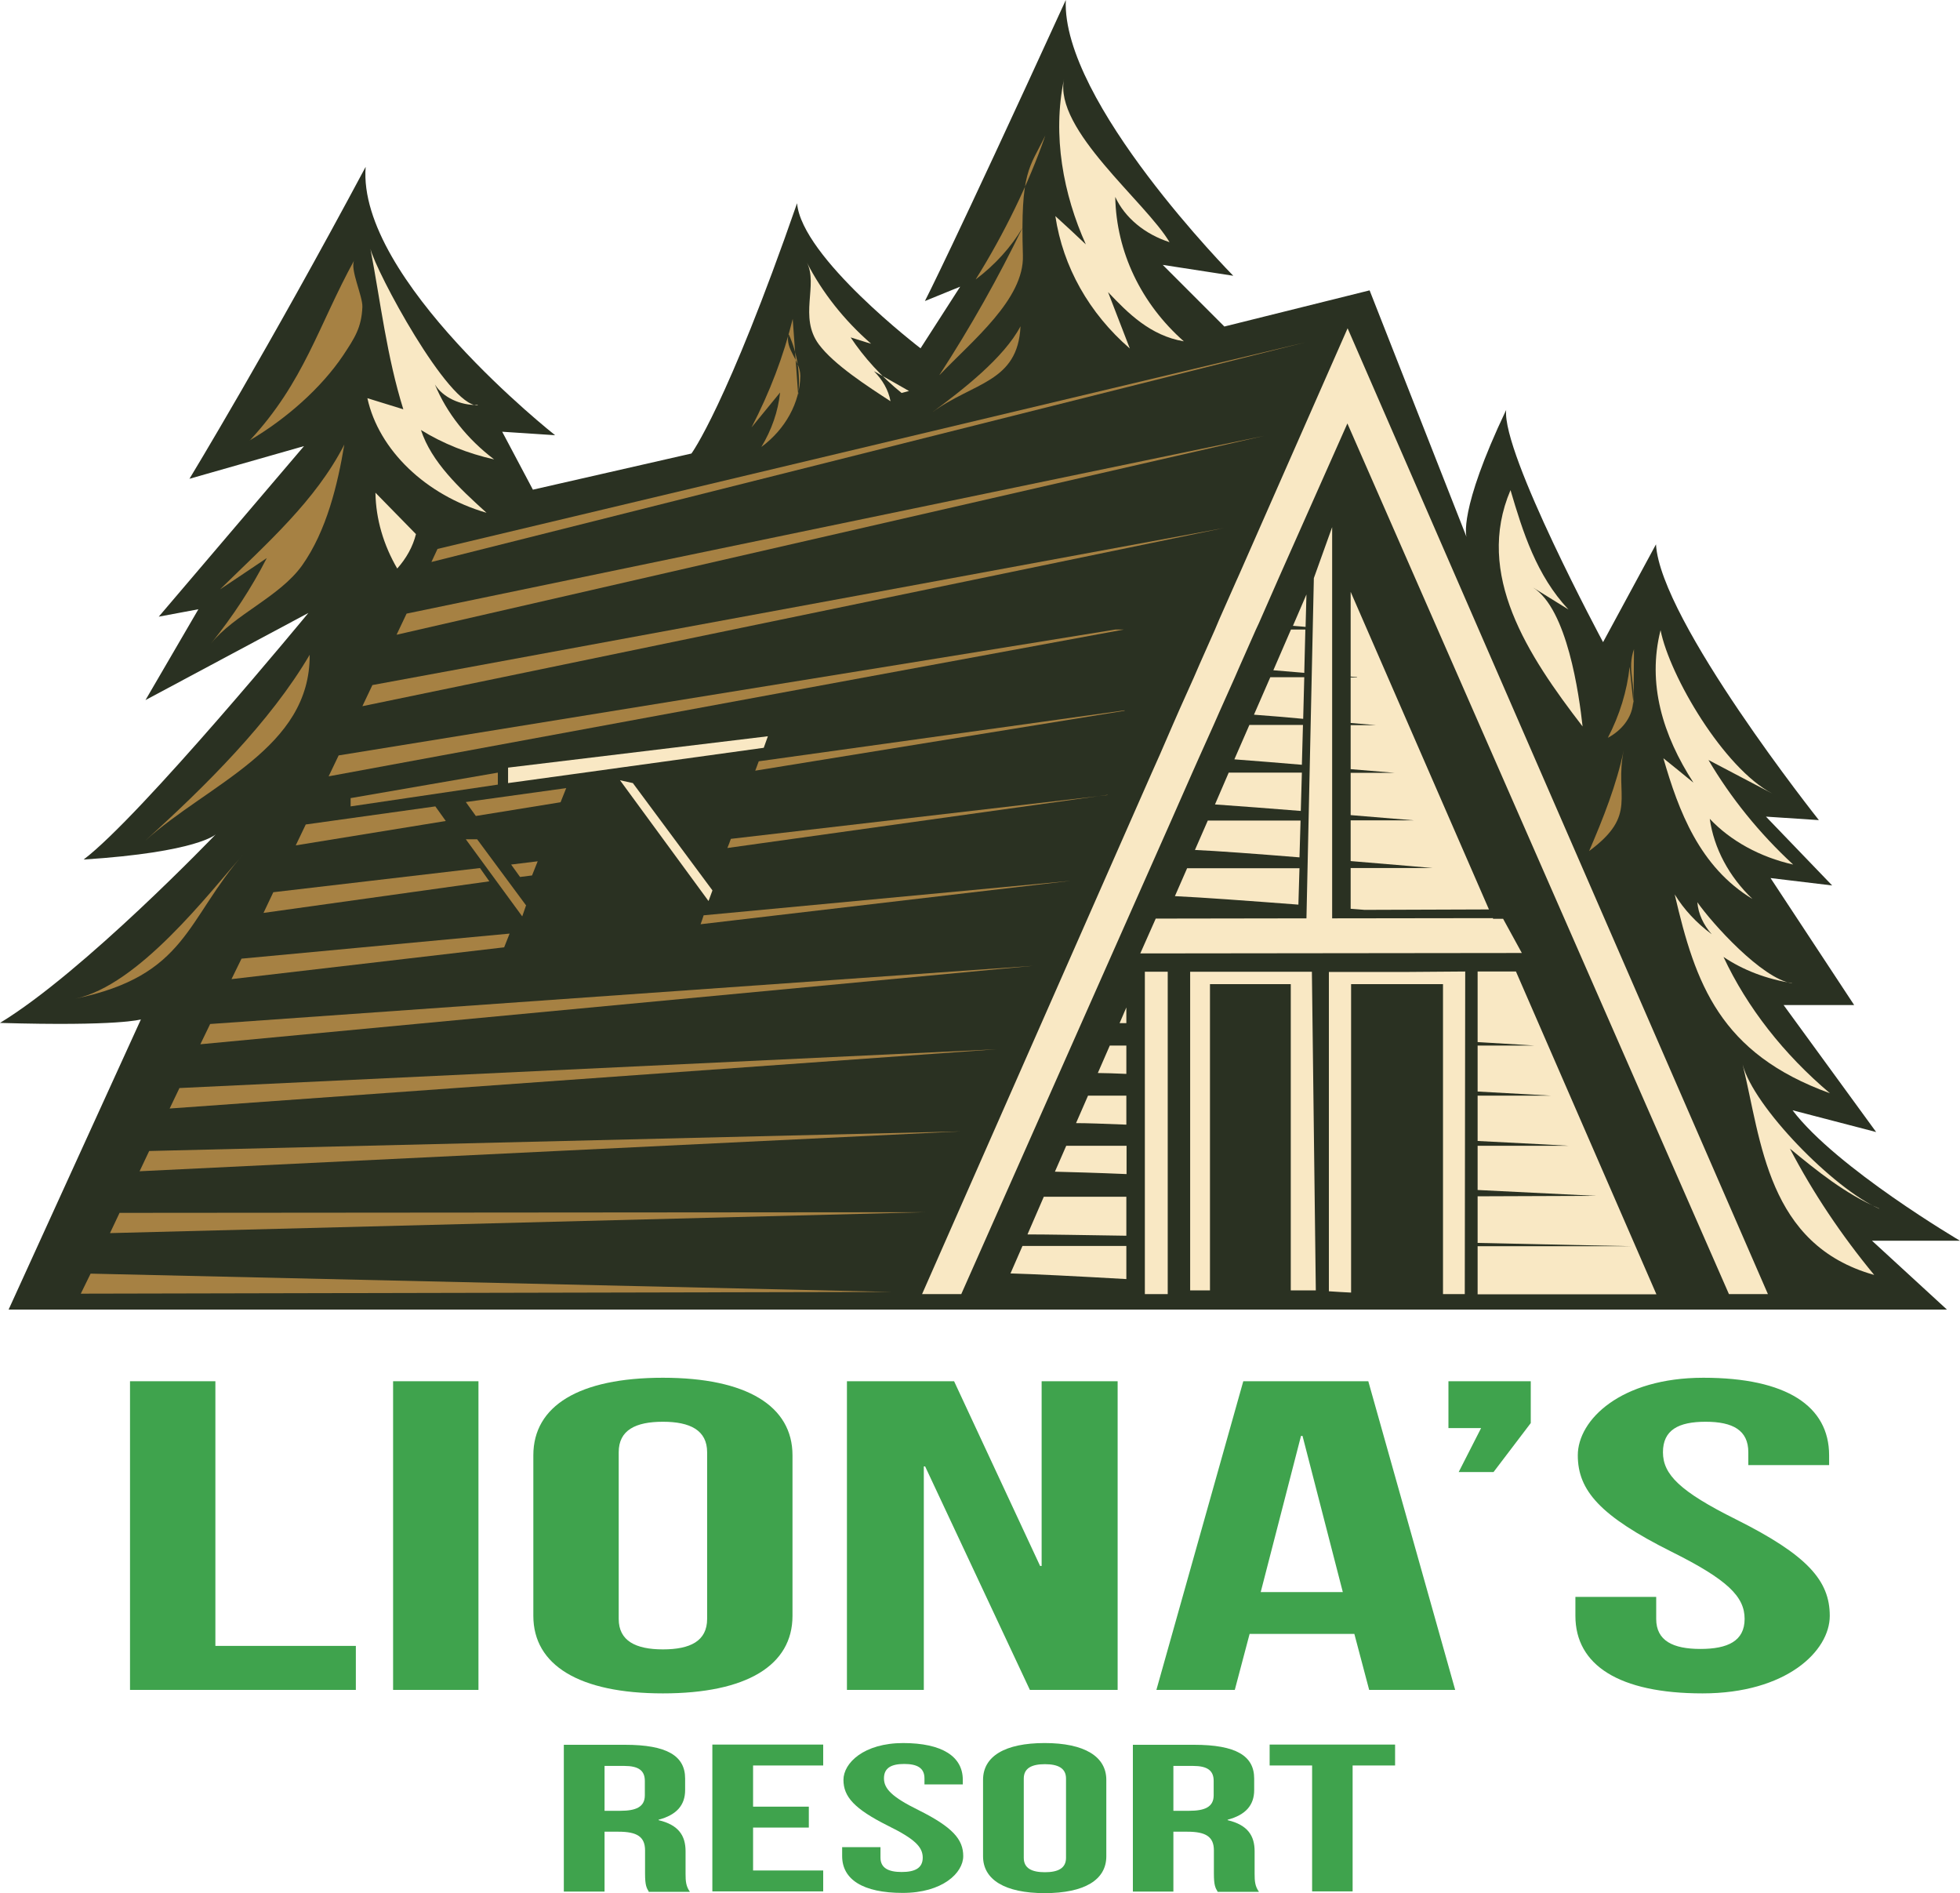 <?xml version="1.0" encoding="UTF-8"?>
<svg id="Layer_1" data-name="Layer 1" xmlns="http://www.w3.org/2000/svg" viewBox="0 0 900 869.1">
  <defs>
    <style>
      .cls-1 {
        fill: #f9e8c4;
      }

      .cls-2 {
        fill: #3fa34d;
      }

      .cls-3 {
        isolation: isolate;
      }

      .cls-4 {
        fill: #a68143;
      }

      .cls-5 {
        fill: #2a3122;
      }
    </style>
  </defs>
  <g id="Objects">
    <g>
      <g>
        <path class="cls-5" d="M4,601.2h890l-34.4-31.6h40.4s-56.7-33.3-76.9-59.9l38.4,10-42.5-58.3h32.4l-38.4-58.3,28.3,3.4-30.4-31.6,24.3,1.6s-72.8-91.6-74.8-126.6l-24.3,44.9s-46.5-86.6-44.5-106.6c-22.2,46.7-18.2,58.3-18.2,58.3l-44.5-113.2-66.7,16.6-28.3-28.3,32.4,5S487.3,46.7,489.4,0c-52.6,114.9-64.7,138.2-64.7,138.2l16.2-6.6-18.2,28.3s-54.6-41.7-56.7-66.6c-32.4,93.3-48.5,114.9-48.5,114.9l-72.8,16.6-14.1-26.6,24.3,1.6s-91-71.6-87-123.2c-44.5,83.3-80.9,143.2-80.9,143.2l52.6-15-66.7,78.3,18.2-3.4-24.3,41.7,74.8-40s-76.9,93.3-103.2,113.2c52.6-3.4,60.7-11.6,60.7-11.6,0,0-60.7,63.3-99.1,86.6,54.6,1.6,64.7-1.6,64.7-1.6L4,601.1v.1Z"/>
        <g>
          <path class="cls-1" d="M597.1,376.7h-42.5l-5.9,13.5c9.4.4,28.4,1.8,48,3.4l.5-16.9h-.1Z"/>
          <path class="cls-1" d="M678.5,478.4c15.8.9,26.1,1.6,26.1,1.6h-26.1v21.1c20.3,1.1,33.9,1.9,33.9,1.9h-33.9v20.8c24.7,1.2,41.7,2.2,41.7,2.2h-41.7v20.3c31.8,1.6,54.4,2.7,54.4,2.7l-54.4.2v21.4c40.3.9,70.2,1.5,70.2,1.5h-70.2v22.1h82.1l-64.5-148.2h-17.6v32.6h0v-.2Z"/>
          <path class="cls-1" d="M517.2,572h-47.7l-5.5,12.6c10.8.3,30.5,1.3,53.2,2.6v-15.2h0Z"/>
          <path class="cls-1" d="M623.1,311h-2.9v20.9c7.1.6,11.6,1,11.6,1h-11.6v20.2c12,1,20.3,1.7,20.3,1.7h-20.3v19.4c16.6,1.4,29,2.4,29,2.4h-29v18.7c20.8,1.7,37.7,3.2,37.7,3.2h-37.7v18.7c2.2.2,4.3.3,6.4.5l57.1-.2-63.5-145.8v38.9c1.9.2,2.9.2,2.9.2h0v.2Z"/>
          <path class="cls-1" d="M517.2,549.4h-37.9l-7.5,17.3c9.3,0,25.4.3,45.4.6v-17.9h0Z"/>
          <path class="cls-1" d="M517.2,503h-17.6l-5.5,12.6c5,0,13,.3,23.1.7v-13.3Z"/>
          <path class="cls-1" d="M596.6,398.6h-51.5l-5.6,12.8c12.7.6,34.4,2.2,56.7,3.9l.5-16.8h0l-.1.1Z"/>
          <path class="cls-1" d="M517.2,462.5l-3.1,7.2h3.1v-7.3.1Z"/>
          <path class="cls-1" d="M597.8,351.1l.5-18.3h-24.6l-6.9,15.8c10.1.8,20.9,1.6,31.1,2.5h-.1Z"/>
          <path class="cls-1" d="M599.5,287.8l.4-14.9-6.2,14.4c2.1.2,4.1.3,5.9.5h-.1Z"/>
          <path class="cls-1" d="M517.2,526h-27.6l-5.2,11.9c7.6.2,19,.5,32.9,1.1v-13h-.1Z"/>
          <path class="cls-1" d="M598.9,308.8l.5-19.8h-6.6l-8.1,18.7c5.1.4,9.8.8,14.3,1.2h0l-.1-.1Z"/>
          <path class="cls-1" d="M598.4,330l.5-19.1h-15.6l-7.5,17.2c7.8.6,15.5,1.2,22.6,1.9Z"/>
          <path class="cls-1" d="M517.2,480h-7.6l-5.5,12.6c3.4,0,7.9.2,13.1.4v-13Z"/>
          <path class="cls-1" d="M597.3,372.3l.5-17.6h-33.6l-6.3,14.6c11.5.8,25.7,1.9,39.5,3h-.1Z"/>
          <polygon class="cls-4" points="198.1 258 599.2 157.2 200.9 252 198.1 258"/>
          <polygon class="cls-4" points="186.7 281.7 182.1 291.4 580.4 200.1 186.7 281.7"/>
          <polygon class="cls-4" points="562 242.4 171 314.5 166.4 324.2 562 242.4"/>
          <polygon class="cls-4" points="155.5 346.8 150.9 356.4 516.1 289 512.2 289 155.5 346.8"/>
          <polygon class="cls-4" points="140.4 378.5 135.8 388.1 204.7 376.9 199.9 370.2 140.4 378.5"/>
          <polygon class="cls-4" points="257.4 368.3 260 361.8 213.9 368.2 218.5 374.6 257.4 368.3"/>
          <path class="cls-4" d="M348.4,349.5c-.5,1.3-1,2.8-1.6,4.3l169.6-27.5v-.2l-168,23.4h0Z"/>
          <polygon class="cls-4" points="125.5 409.6 121 419.1 224.7 404.6 220.4 398.5 125.5 409.6"/>
          <polygon class="cls-4" points="238.8 402.6 244.3 401.9 246.9 395.4 234.7 396.9 238.8 402.6"/>
          <path class="cls-4" d="M508.6,365l-173,20.1c-.5,1.4-1,2.8-1.6,4.2l174.6-24.4h0v.1Z"/>
          <polygon class="cls-4" points="110.9 440.1 106.3 449.5 231.5 434.9 234 428.6 110.9 440.1"/>
          <path class="cls-4" d="M491.3,404.4l-168.2,15.8c-.5,1.5-.9,2.8-1.4,4.1l169.7-19.9h-.1Z"/>
          <polygon class="cls-4" points="92 479.4 474.3 443.4 96.5 470.1 92 479.4"/>
          <polygon class="cls-4" points="82.4 499.5 77.9 508.9 457.6 481.7 82.4 499.5"/>
          <polygon class="cls-4" points="441.1 519.4 68.5 528.4 64.1 537.7 441.1 519.4"/>
          <polygon class="cls-4" points="424.9 556.5 54.9 556.8 50.5 566.1 424.9 556.5"/>
          <polygon class="cls-4" points="409 593.1 41.6 584.7 37.1 593.9 409 593.1"/>
          <polygon class="cls-1" points="350.7 343.3 352.6 338 233.3 352.4 233.3 359.5 262.4 355.5 350.7 343.3 350.7 343.3"/>
          <polygon class="cls-4" points="228.6 354.7 161 366.4 161 370.2 228.6 360.2 228.6 354.7"/>
          <polygon class="cls-1" points="290.6 359.5 284.7 358.2 325.3 413.6 325.4 413.5 327.1 408.9 327.1 408.7 290.6 359.5"/>
          <path class="cls-4" d="M241.6,415.7l-22.5-30.4h-5.2l25.9,35.4,1.7-4.9h0l.1-.1Z"/>
          <polygon class="cls-1" points="547.5 354.7 550.7 347.5 557.3 332.8 559.9 326.9 567 311 569 306.4 576.7 289 578.1 286 586.4 267.1 587.1 265.5 618.7 194.4 793.9 594.1 811.8 594.1 618.8 150.7 568.9 264 567.5 267.1 559.8 284.5 557.9 289 550.8 305 548.2 311 541.7 325.5 538.5 332.8 532.6 346.4 528.9 354.7 423.4 594.1 441.4 594.1 537.8 376.7 541.5 368.3 547.5 354.7"/>
          <polygon class="cls-1" points="611.7 242 603.3 265.4 599.9 421.6 535 421.7 535 421.7 530.7 421.7 523.6 437.7 698.8 437.5 690.2 421.8 685.6 421.8 685.5 421.5 611.7 421.6 611.7 242"/>
          <polygon class="cls-1" points="536.2 446.1 526.9 446.1 526.1 446.1 525.7 446.1 525.7 594.1 526.1 594.1 526.9 594.1 536.2 594.1 536.2 446.1"/>
          <polygon class="cls-1" points="546.5 592.4 555.6 592.4 555.6 451.8 592.7 451.8 592.7 592.4 604.2 592.4 602.4 446.1 546.5 446.1 546.5 592.4"/>
          <path class="cls-1" d="M672.9,446l-26.3.2h-36.4v146.2h0v.4c3.6.2,7,.5,10.2.6v-141.6h42.2v142.3h10l.2-148.1h.2-.1Z"/>
        </g>
        <path class="cls-4" d="M114.6,202.2c16.9-9.9,33-24.2,43-39.1,5.2-7.9,8.4-12.6,8.8-22.2.2-5-5.9-17.5-3.7-21.5-16.5,30-22.9,55.8-48.1,82.9h0v-.1Z"/>
        <path class="cls-4" d="M96.9,295.4c10.7-13.3,31.5-21.4,41.8-35.8,11.3-15.9,16.4-37.4,19.4-55.5-13.2,25.8-35.5,45.3-57.1,66.5,7.2-4.8,14.4-9.6,21.5-14.4-7,13.7-15.6,26.8-25.6,39.2h0Z"/>
        <path class="cls-4" d="M66.5,386.1c29.3-26.4,76-42.6,75.7-85.5-18.1,30.8-47.8,60.3-75.7,85.5Z"/>
        <path class="cls-1" d="M219.4,185.9c-8,.3-16.1-3.5-19.7-9.4,5.4,13.1,14.8,25,27.2,34.4-12.1-2.7-23.6-7.3-33.6-13.5,4.8,14.7,17.6,26.7,30.1,38-27.8-8-49.5-28.8-54.7-52.6,5.5,1.7,11,3.4,16.5,5.1-7.6-24.3-10.4-49-15.1-73.7,2.4,10.2,35.7,72.4,49.2,71.9h0l.1-.2Z"/>
        <path class="cls-1" d="M172.4,226.3c.2,12,3.7,23.9,10,34.7,4.2-4.7,7.2-10.1,8.6-15.8l-18.6-19v.1Z"/>
        <path class="cls-4" d="M34.5,458.5c51.5-10.7,50.7-36.1,77.6-66.8-16.4,18.7-48.5,60.7-77.6,66.8Z"/>
        <path class="cls-1" d="M813.8,364.3c-9.8-5.2-19.5-10.2-29.3-15.4,10.2,17.3,23.3,33.6,38.9,48-15.1-3.4-28.7-10.8-38.3-21,1.9,13.5,8.8,26.5,19.6,36.8-24.3-14.7-33.9-40.4-40.9-64.6,4.6,3.7,9.2,7.4,13.8,11.2-14.1-21.8-21.3-45.4-15.1-70,4.2,21.1,29,63.3,51.3,75h0Z"/>
        <path class="cls-4" d="M748.3,306.1c-1.2,11.2-4.6,22.2-10,32.6,6.4-3.4,10.8-9.1,11.5-15.3,1.3-9.7-2.8-16,.5-25.4,0,8.5-.2,16.9-.2,25.4"/>
        <path class="cls-1" d="M822.8,451.3c-11.5-1.8-22.4-5.9-31.4-12,10.9,23.3,27.7,44.7,48.9,62.6-50.6-18.3-61.8-50.3-71.3-91.3,4.2,6.9,10,13.1,17,18.3-3.8-4.3-6.2-9.4-6.6-14.7,6.7,9.6,29.6,35.1,43.4,37.2v-.1Z"/>
        <path class="cls-4" d="M729.7,390.7c22.7-16.8,11.5-25.1,15.9-46.3-3.3,15.8-9.4,31.2-15.9,46.3Z"/>
        <path class="cls-1" d="M537.1,111.2c-11.5-3.7-20.6-11.3-25-20.8.5,25.3,11.9,49,31.5,66.3-15.4-2.6-25.6-12.9-34.8-22.6,3.4,8.7,6.6,17.2,10,25.9-18.7-16.2-30.7-37.5-34.2-60.8,4.7,4.3,9.4,8.6,14,13-10.3-22.9-15.5-50-10-76-4.9,23.3,37.6,56.5,48.5,75.1h0v-.1Z"/>
        <path class="cls-4" d="M431.4,172.2c15.3-16,38.9-34.9,38.3-54.9-1.2-39,3-40,10.3-55.1-7.6,22-19,45.3-32,66.1,8.9-6.7,16.3-14.9,21.5-23.7-11.1,22.9-23.8,45.5-38.1,67.5h0v.1Z"/>
        <path class="cls-4" d="M468.6,149.8c-1.2,25.9-21.7,25.6-40.7,39.6,14.4-10.6,33.1-25.2,40.7-39.6h0Z"/>
        <path class="cls-1" d="M414,180.4c-9.3-7.5-17.2-16.2-23.4-25.5,3.1.9,6.2,2,9.4,2.9-12.4-10.8-22.5-23.6-29.5-37.3,5.3,10.3-3.8,25,5.5,37.6,6.9,9.3,22.6,19.4,32.9,26.1-.9-5.1-3.7-9.9-7.6-13.8,5.4,3,10.7,6,16.1,9.1"/>
        <path class="cls-4" d="M364,146.4c-4.2,17.1-10.6,33.8-18.9,49.8,4.4-5.3,8.7-10.7,13.1-16-.9,8.7-3.9,17.2-8.6,25,11.1-8.2,17.7-20.4,17.9-32.6,0-7.2-7.2-12.3-5.4-19.3,4.1,8.9,5.5,18.5,4.4,27.9"/>
        <path class="cls-1" d="M862.9,554.8c-15.7-6.8-28.5-17.2-41-27.5,10.6,20.3,23.6,39.7,38.7,58-49.2-13.8-51.8-61.6-60.4-96.6,4.9,19.3,41.7,57,62.7,66.2h0v-.1Z"/>
        <path class="cls-1" d="M703.9,269.7c5.5,3.4,10.8,6.7,16.3,10.1-14.7-15.7-20.9-35.5-26.6-54.8-16.5,38.7,7.9,75.8,33.1,108.5-1.6-14.5-7-54-22.8-63.8h0Z"/>
      </g>
      <g>
        <g class="cls-3">
          <path class="cls-2" d="M59.7,634.1h39.2v121.5h64.5v20.2H59.7v-141.7Z"/>
          <path class="cls-2" d="M180.5,634.1h39.2v141.7h-39.2v-141.7Z"/>
          <path class="cls-2" d="M244.9,668.1c0-22.7,21-35.6,59.5-35.6s59.5,13,59.5,35.6v73.7c0,22.7-21,35.6-59.5,35.6s-59.5-13-59.5-35.6v-73.7ZM284.1,743.2c0,10.1,7.8,14,20.3,14s20.3-3.8,20.3-14v-76.5c0-10.1-7.8-14-20.3-14s-20.3,3.8-20.3,14v76.5Z"/>
          <path class="cls-2" d="M424.9,673.2h-.7v102.6h-35.3v-141.7h49.2l39.5,84.8h.7v-84.8h34.9v141.7h-40.3l-48.1-102.6h.1Z"/>
        </g>
        <g class="cls-3">
          <path class="cls-2" d="M668.2,775.8h-39.5l-6.8-25.7h-48.1l-6.8,25.7h-36l39.9-141.7h57.4l39.9,141.7h0ZM578.8,730.9h37.8l-18.5-71.7h-.7l-18.5,71.7h-.1Z"/>
        </g>
        <g class="cls-3">
          <path class="cls-2" d="M665.1,655.6v-21.5h37.8v19.2l-17.1,22.5h-16l10.3-20.2h-15Z"/>
        </g>
        <g class="cls-3">
          <path class="cls-2" d="M782.2,632.5c38.1,0,57.7,13,57.7,35.6v4.5h-37.1v-5.9c0-10.1-7.1-14-19.6-14s-19.6,3.8-19.6,14,7.8,18,33.5,30.8c32.8,16.4,43.1,28.1,43.1,44.3s-20,35.6-58.4,35.6-58.4-13-58.4-35.6v-8.7h37.1v10.1c0,10.1,7.8,13.8,20.3,13.8s20.3-3.6,20.3-13.8-7.8-18-33.5-30.8c-32.8-16.4-43.1-28.1-43.1-44.3s19.6-35.6,57.7-35.6h0Z"/>
        </g>
        <g class="cls-3">
          <path class="cls-2" d="M297.9,868.4c-1-1.7-1.7-2.8-1.7-8.3v-10.6c0-6.3-3.7-8.6-12.2-8.6h-6.4v27.5h-18.7v-67.4h28.1c19.3,0,27.6,5.1,27.6,15.5v5.3c0,6.9-3.9,11.4-12.2,13.6v.2c9.3,2.2,12.4,7.2,12.4,14.3v10.4c0,3.3.2,5.7,2,8.2h-19l.1-.1ZM277.6,810.6v20.7h7.3c7,0,11.2-1.7,11.2-7.1v-6.6c0-4.8-2.9-6.9-9.5-6.9h-9v-.1Z"/>
          <path class="cls-2" d="M345.8,829.4h25.6v9.6h-25.6v19.7h32.2v9.6h-50.9v-67.4h50.9v9.6h-32.2v18.9Z"/>
          <path class="cls-2" d="M414.6,800.2c18.1,0,27.5,6.2,27.5,16.9v2.1h-17.6v-2.8c0-4.8-3.4-6.6-9.3-6.6s-9.3,1.8-9.3,6.6,3.7,8.6,15.9,14.6c15.6,7.8,20.5,13.4,20.5,21.1s-9.5,16.9-27.8,16.9-27.8-6.2-27.8-16.9v-4.1h17.6v4.8c0,4.8,3.7,6.6,9.7,6.6s9.7-1.7,9.7-6.6-3.7-8.6-15.9-14.6c-15.6-7.8-20.5-13.4-20.5-21.1s9.3-16.9,27.5-16.9h-.2Z"/>
          <path class="cls-2" d="M451.4,817.1c0-10.8,10-16.9,28.3-16.9s28.3,6.2,28.3,16.9v35.1c0,10.8-10,16.9-28.3,16.9s-28.3-6.2-28.3-16.9v-35.1ZM470.1,852.9c0,4.8,3.7,6.6,9.7,6.6s9.7-1.8,9.7-6.6v-36.4c0-4.8-3.7-6.6-9.7-6.6s-9.7,1.8-9.7,6.6v36.4Z"/>
          <path class="cls-2" d="M559.1,868.4c-1-1.7-1.7-2.8-1.7-8.3v-10.6c0-6.3-3.7-8.6-12.2-8.6h-6.4v27.5h-18.6v-67.4h28.1c19.3,0,27.6,5.1,27.6,15.5v5.3c0,6.9-3.9,11.4-12.2,13.6v.2c9.3,2.2,12.4,7.2,12.4,14.3v10.4c0,3.3.2,5.7,2,8.2h-19v-.1ZM538.8,810.6v20.7h7.3c7,0,11.2-1.7,11.2-7.1v-6.6c0-4.8-2.9-6.9-9.5-6.9h-9v-.1Z"/>
          <path class="cls-2" d="M582.9,800.9h57.7v9.6h-19.5v57.8h-18.6v-57.8h-19.5v-9.6h-.1Z"/>
        </g>
      </g>
    </g>
  </g>
</svg>